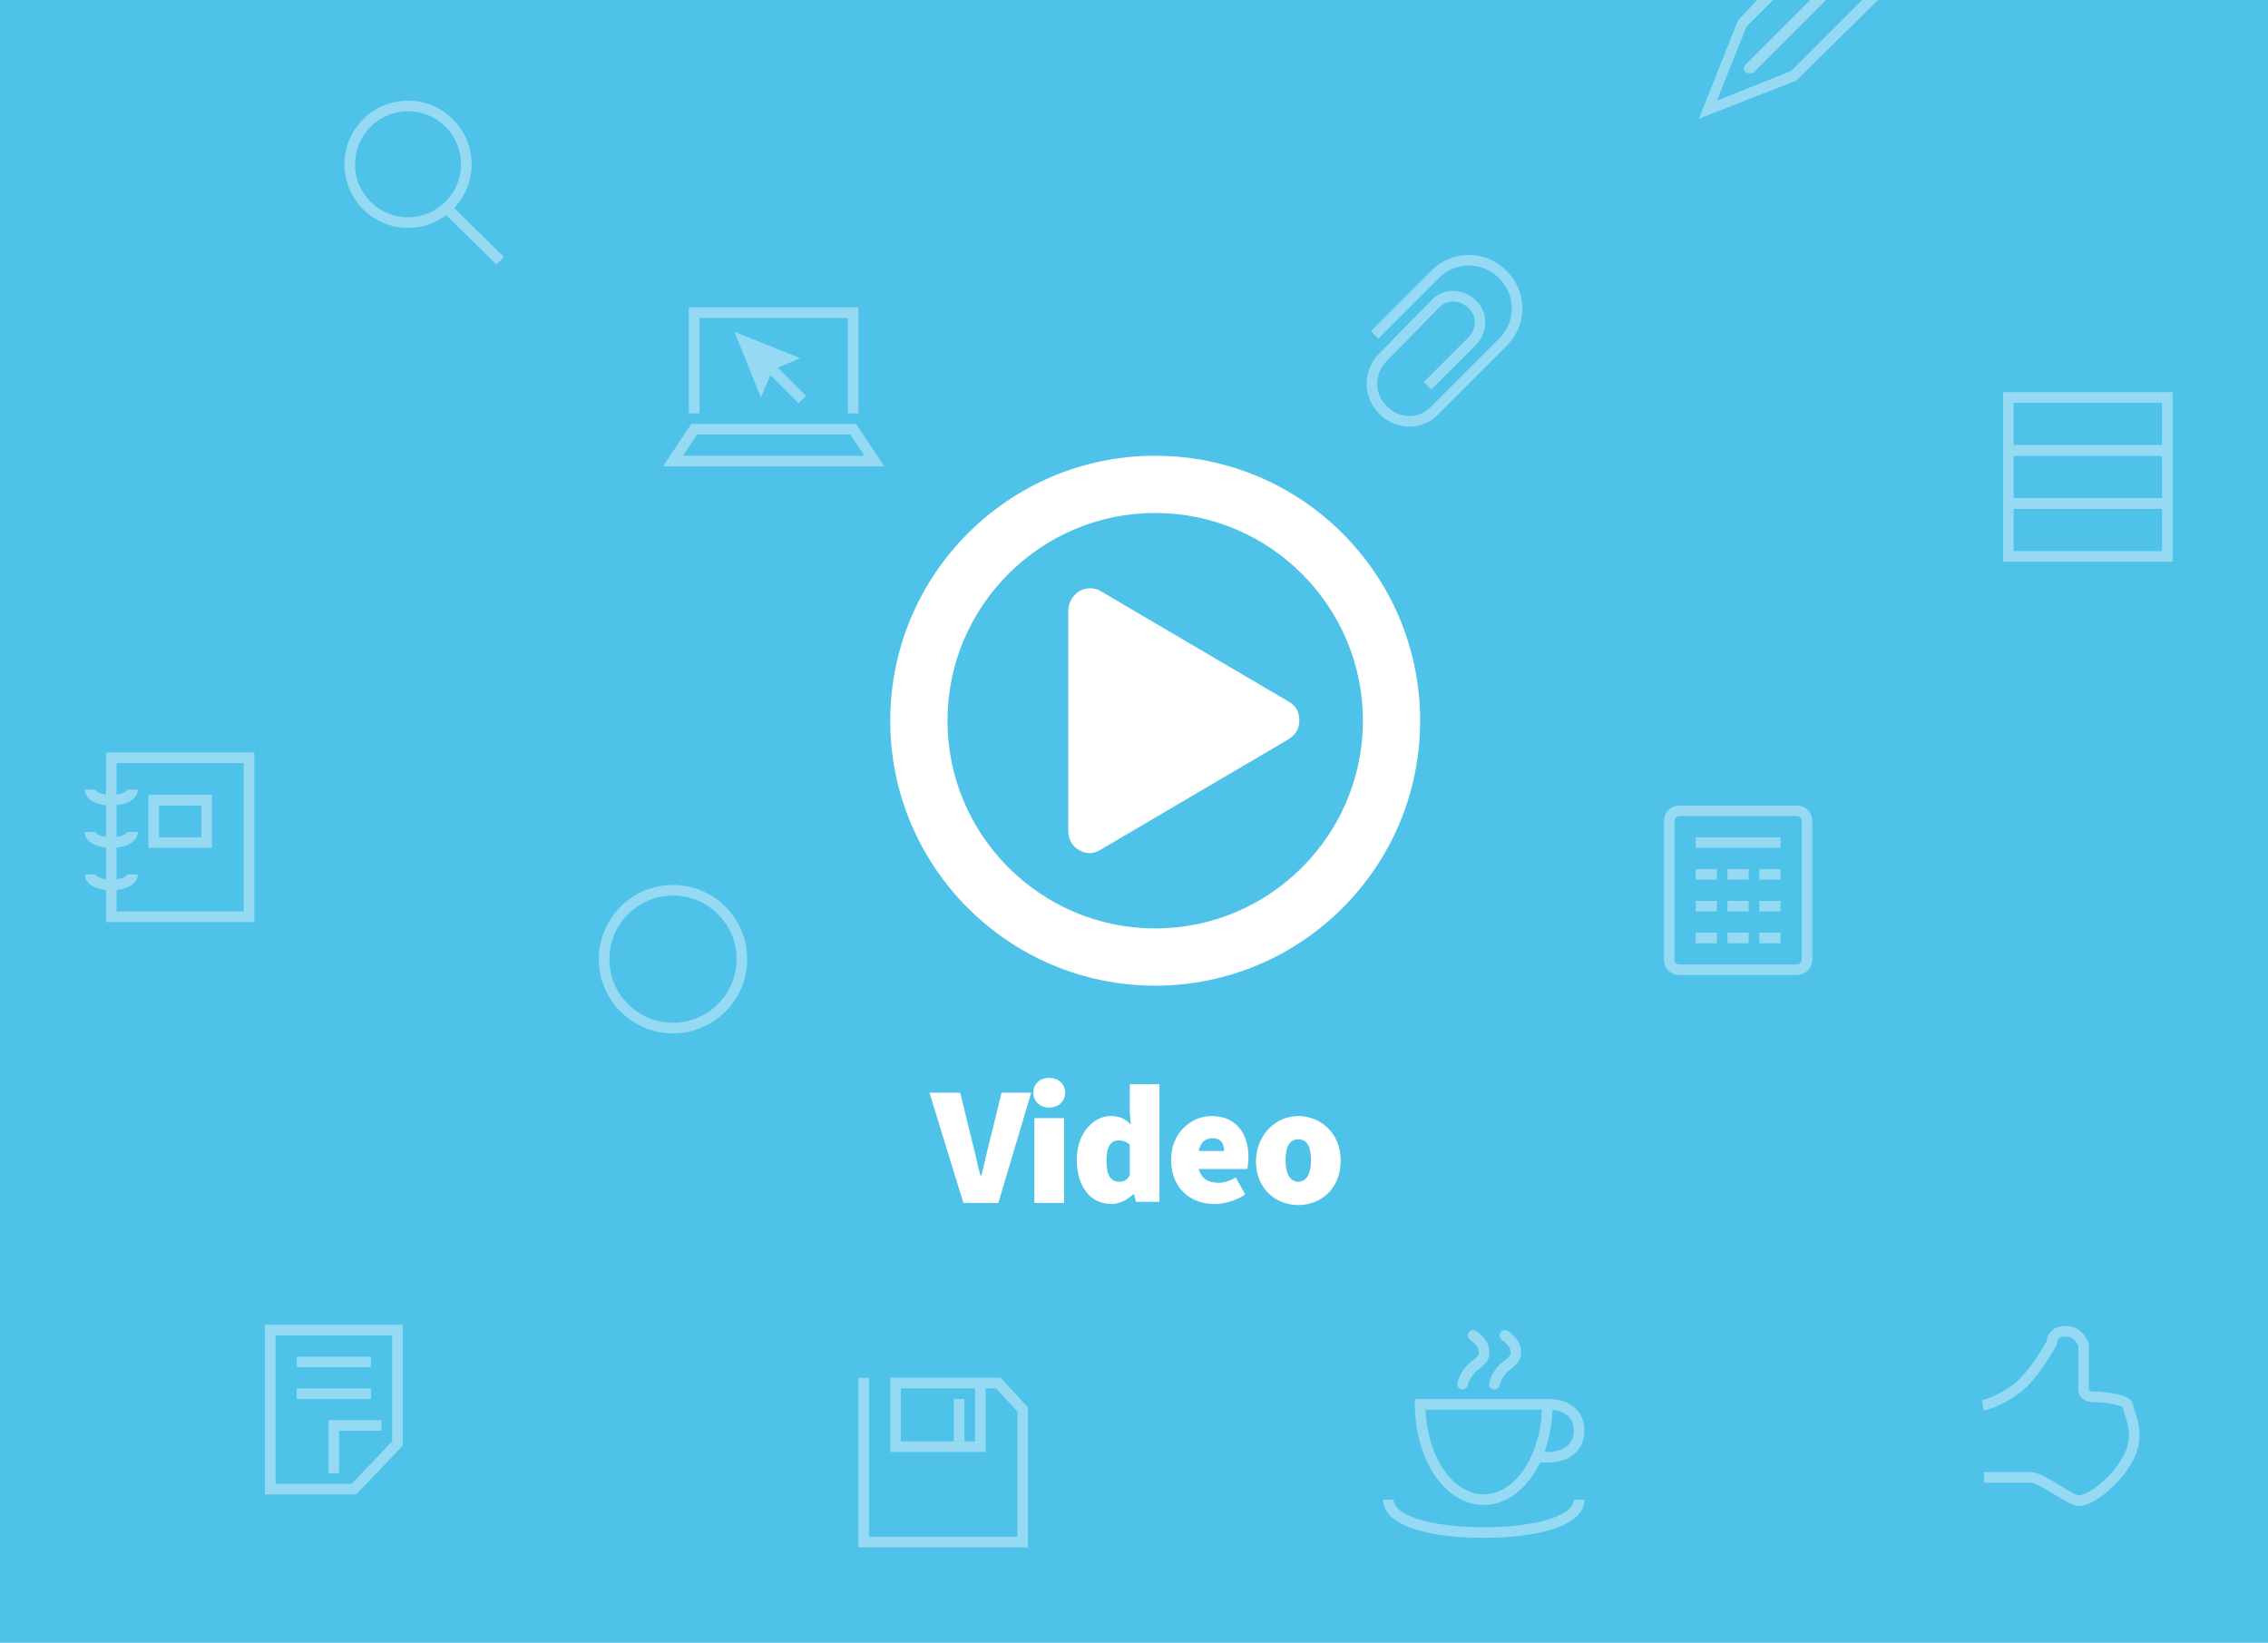 <?xml version="1.0" encoding="utf-8"?>
<!-- Generator: Adobe Illustrator 20.0.0, SVG Export Plug-In . SVG Version: 6.00 Build 0)  -->
<svg version="1.1" id="Layer_1" xmlns="http://www.w3.org/2000/svg" xmlns:xlink="http://www.w3.org/1999/xlink" x="0px" y="0px"
	 viewBox="0 0 214 155" style="enable-background:new 0 0 214 155;" xml:space="preserve">
<style type="text/css">
	.st0{fill:#4FC2E9;}
	.st1{fill:none;stroke:#95DAF2;stroke-miterlimit:10;}
	.st2{fill:none;stroke:#95DAF2;stroke-linecap:round;stroke-miterlimit:10;}
	.st3{fill:#95DAF2;}
	.st4{fill:#FFFFFF;}
</style>
<rect class="st0" width="214" height="155"/>
<path class="st1" d="M169.5,91.5h-11c-0.6,0-1-0.4-1-1v-13c0-0.6,0.4-1,1-1h11c0.6,0,1,0.4,1,1v13C170.5,91.1,170.1,91.5,169.5,91.5
	z"/>
<line class="st1" x1="160" y1="79.5" x2="168" y2="79.5"/>
<g>
	<line class="st1" x1="160" y1="82.5" x2="162" y2="82.5"/>
	<line class="st1" x1="163" y1="82.5" x2="165" y2="82.5"/>
	<line class="st1" x1="166" y1="82.5" x2="168" y2="82.5"/>
</g>
<g>
	<line class="st1" x1="160" y1="85.5" x2="162" y2="85.5"/>
	<line class="st1" x1="163" y1="85.5" x2="165" y2="85.5"/>
	<line class="st1" x1="166" y1="85.5" x2="168" y2="85.5"/>
</g>
<g>
	<line class="st1" x1="160" y1="88.5" x2="162" y2="88.5"/>
	<line class="st1" x1="163" y1="88.5" x2="165" y2="88.5"/>
	<line class="st1" x1="166" y1="88.5" x2="168" y2="88.5"/>
</g>
<rect x="189.5" y="37.5" class="st1" width="15" height="5"/>
<rect x="189.5" y="42.5" class="st1" width="15" height="5"/>
<rect x="189.5" y="47.5" class="st1" width="15" height="5"/>
<path class="st1" d="M187.1,132.6c0,0,1.5-0.3,3.2-1.6c1.7-1.3,3.3-4.3,3.3-4.3s0-1.1,1.3-1.1s1.7,1.3,1.7,1.3v4c0,0-0.2,0.9,1,0.9
	s3.2,0.3,3.2,0.9s1.3,2.5,0,4.9c-1.3,2.4-3.7,4-4.6,4s-3.5-2.2-4.6-2.2s-4.4,0-4.4,0"/>
<path class="st1" d="M146,132.5c0,5-2.7,9-6,9s-6-4-6-9H146z"/>
<path class="st1" d="M149,141.5c0,2-4,3.1-9,3.1s-9-1.1-9-3.1"/>
<path class="st1" d="M12.5,74.5c0,0.6-0.9,1-2,1s-2-0.4-2-1"/>
<path class="st1" d="M12.5,78.5c0,0.6-0.9,1-2,1s-2-0.4-2-1"/>
<path class="st1" d="M12.5,82.5c0,0.6-0.9,1-2,1s-2-0.4-2-1"/>
<path class="st1" d="M146,132.5c2.1,0,3,1.1,3,2.5s-1,2.5-3,2.5h-1"/>
<path class="st2" d="M138,130.6c0,0,0.2-1,1.1-1.7s1-0.9,0.9-1.6s-1-1.3-1-1.3"/>
<path class="st2" d="M141,130.6c0,0,0.2-1,1.1-1.7s1-0.9,0.9-1.6s-1-1.3-1-1.3"/>
<polyline class="st1" points="81.5,130 81.5,145.5 96.5,145.5 96.5,133 94.2,130.5 84.5,130.5 84.5,136.5 92.5,136.5 92.5,131 "/>
<line class="st1" x1="90.5" y1="136" x2="90.5" y2="132"/>
<circle class="st1" cx="63.5" cy="90.5" r="6.5"/>
<circle class="st1" cx="38.5" cy="15.5" r="5.5"/>
<line class="st1" x1="42.1" y1="19.6" x2="47.2" y2="24.6"/>
<polygon class="st1" points="33.4,140.5 25.5,140.5 25.5,125.5 37.5,125.5 37.5,136.2 "/>
<line class="st1" x1="28" y1="128.5" x2="35" y2="128.5"/>
<line class="st1" x1="28" y1="131.5" x2="35" y2="131.5"/>
<polyline class="st1" points="31.5,139 31.5,134.5 36,134.5 "/>
<rect x="10.5" y="71.5" class="st1" width="13" height="15"/>
<rect x="14.5" y="75.5" class="st1" width="5" height="4"/>
<polygon class="st1" points="65.5,40.5 80.5,40.5 82.5,43.5 63.5,43.5 "/>
<polyline class="st1" points="65.5,39 65.5,29.5 80.5,29.5 80.5,39 "/>
<g>
	<g>
		<line class="st1" x1="72.3" y1="34.3" x2="75.7" y2="37.7"/>
		<g>
			<polygon class="st3" points="71.8,37.5 72.9,34.9 75.5,33.8 69.3,31.3 			"/>
		</g>
	</g>
</g>
<path class="st1" d="M134.7,36.4l4.2-4.2c1-1,1-2.6,0-3.5c-1-1-2.6-1-3.5,0l-4.9,5c-1.4,1.4-1.4,3.6,0,5s3.6,1.4,4.9,0l6.4-6.4
	c1.8-1.8,1.8-4.6,0-6.4s-4.6-1.8-6.4,0l-5.7,5.7"/>
<path class="st3" d="M170.8,0l-6.1,6.1c-0.2,0.2-0.2,0.5,0,0.7c0.1,0.1,0.2,0.1,0.4,0.1s0.3,0,0.4-0.1l6.8-6.8H170.8z"/>
<polygon class="st3" points="175.7,0 169,6.7 162,9.5 164.8,2.5 167.3,0 165.8,0 164,1.9 160.3,11.2 169.5,7.6 177.2,0 "/>
<g>
	<path class="st4" d="M87.7,103.1h2.9l1.1,4.5c0.3,1.1,0.5,2.2,0.8,3.3h0.1c0.3-1.1,0.5-2.2,0.8-3.3l1.1-4.5h2.8l-3.1,10.4h-3.3
		L87.7,103.1z"/>
	<path class="st4" d="M97.5,103.1c0-0.8,0.6-1.4,1.5-1.4c0.9,0,1.5,0.6,1.5,1.4s-0.6,1.4-1.5,1.4C98.1,104.5,97.5,103.9,97.5,103.1z
		 M97.6,105.5h2.8v8h-2.8V105.5z"/>
	<path class="st4" d="M104.8,105.3c0.9,0,1.4,0.3,1.9,0.8l-0.1-1.2v-2.6h2.8v11.1h-2.2l-0.2-0.7h-0.1c-0.5,0.5-1.3,0.9-2,0.9
		c-2,0-3.3-1.6-3.3-4.2C101.6,106.9,103.2,105.3,104.8,105.3z M105.6,111.5c0.4,0,0.7-0.1,1-0.6v-2.9c-0.3-0.3-0.7-0.4-1.1-0.4
		c-0.6,0-1.1,0.5-1.1,1.9C104.4,110.9,104.8,111.5,105.6,111.5z"/>
	<path class="st4" d="M114.3,105.3c2.4,0,3.5,1.7,3.5,3.9c0,0.5-0.1,0.9-0.1,1.1h-4.6c0.3,1,1,1.3,1.9,1.3c0.5,0,1.1-0.2,1.6-0.5
		l0.9,1.6c-0.9,0.6-2,0.9-2.9,0.9c-2.3,0-4.1-1.5-4.1-4.2C110.5,106.9,112.4,105.3,114.3,105.3z M115.5,108.6c0-0.7-0.3-1.2-1.1-1.2
		c-0.6,0-1.1,0.3-1.3,1.2H115.5z"/>
	<path class="st4" d="M122.5,105.3c2,0,4,1.5,4,4.2c0,2.7-1.9,4.2-4,4.2s-4-1.5-4-4.2C118.6,106.9,120.5,105.3,122.5,105.3z
		 M122.5,111.5c0.8,0,1.2-0.8,1.2-2s-0.3-2-1.2-2s-1.2,0.8-1.2,2S121.7,111.5,122.5,111.5z"/>
</g>
<g>
	<path class="st4" d="M109,93c-13.8,0-25-11.2-25-25s11.2-25,25-25s25,11.2,25,25S122.8,93,109,93z M109,48.4
		c-10.8,0-19.6,8.8-19.6,19.6s8.8,19.6,19.6,19.6s19.6-8.8,19.6-19.6S119.8,48.4,109,48.4z M121.5,69.8l-17.7,10.4
		c-0.3,0.2-0.7,0.3-1,0.3s-0.7-0.1-1-0.3c-0.7-0.4-1-1.1-1-1.8V57.6c0-0.7,0.4-1.4,1-1.8c0.7-0.4,1.5-0.4,2.1,0l17.7,10.4
		c0.7,0.4,1,1,1,1.8S122.2,69.4,121.5,69.8z"/>
</g>
</svg>
